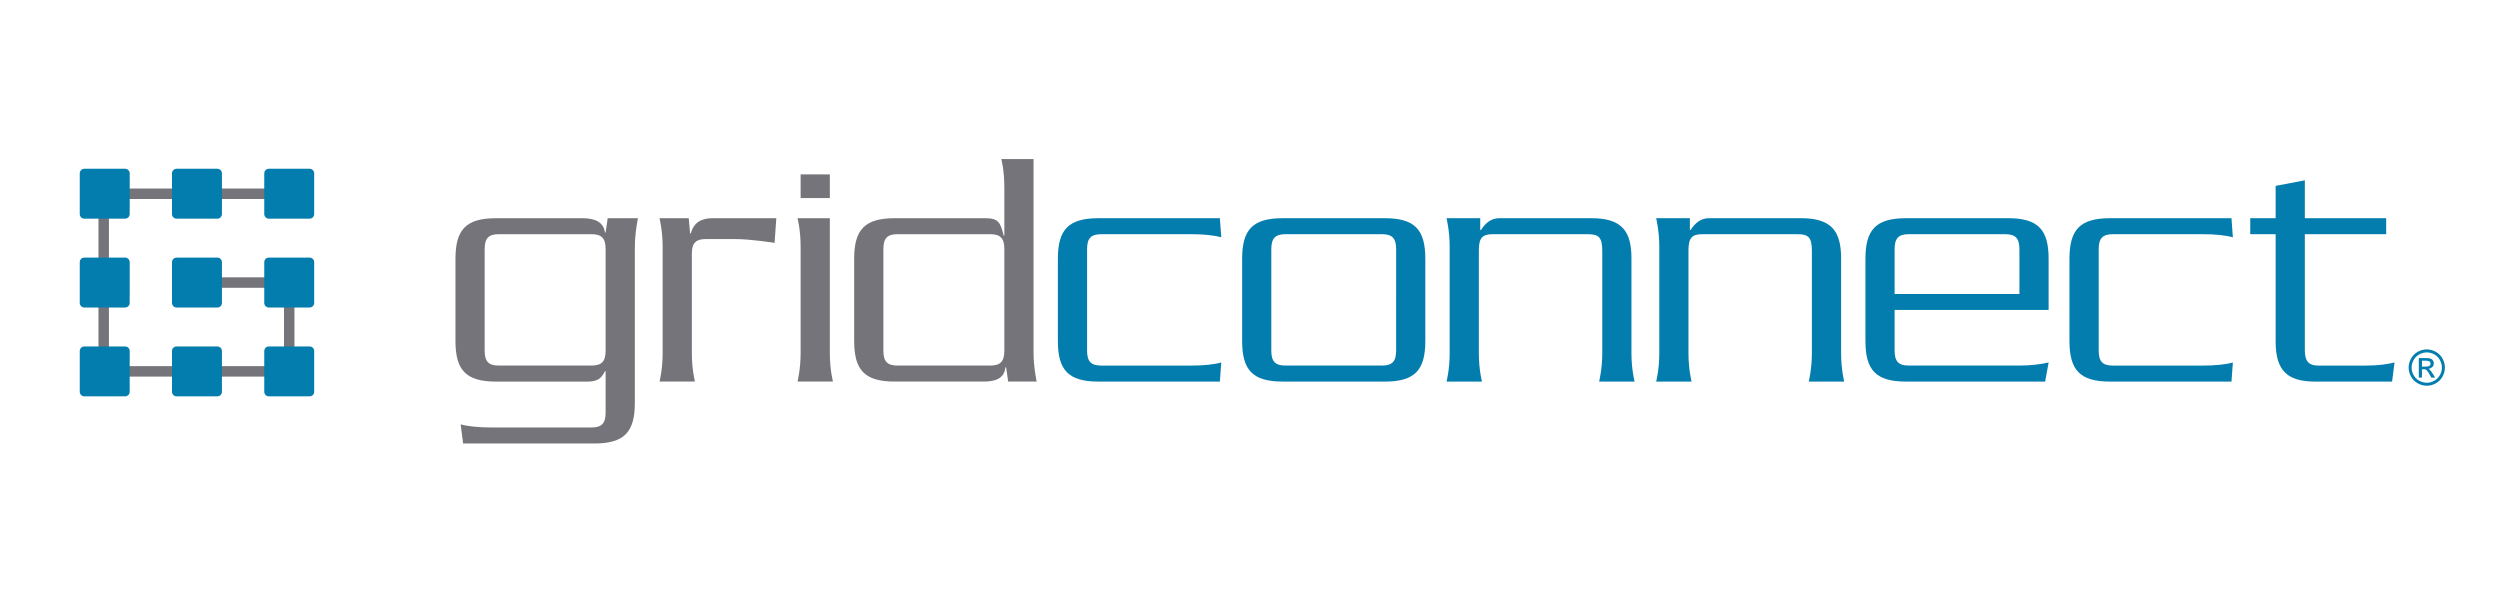 <svg xmlns="http://www.w3.org/2000/svg" xmlns:xlink="http://www.w3.org/1999/xlink" width="1594" zoomAndPan="magnify" viewBox="0 0 1195.92 288" height="384" preserveAspectRatio="xMidYMid meet" version="1.0"><defs><clipPath id="ac489d2139"><path d="M 47.109 90.129 L 138.352 90.129 L 138.352 95.129 L 47.109 95.129 Z M 96.984 132.617 L 140.852 132.617 L 140.852 137.617 L 96.984 137.617 Z M 135.852 137.617 L 140.852 137.617 L 140.852 175.105 L 135.852 175.105 Z M 47.109 95.129 L 52.109 95.129 L 52.109 175.105 L 47.109 175.105 Z M 47.109 175.105 L 140.852 175.105 L 140.852 180.105 L 47.109 180.105 Z M 47.109 175.105 " clip-rule="nonzero"/></clipPath><clipPath id="3ec6211118"><path d="M 38 80.324 L 62.406 80.324 L 62.406 104.938 L 38 104.938 Z M 38 80.324 " clip-rule="nonzero"/></clipPath><clipPath id="b1f9a678ad"><path d="M 62.039 102.359 C 62.039 103.578 61.047 104.559 59.828 104.559 L 40.348 104.559 C 39.129 104.559 38.148 103.578 38.148 102.359 L 38.148 82.883 C 38.148 81.672 39.141 80.68 40.348 80.68 L 59.84 80.68 C 61.059 80.68 62.047 81.672 62.047 82.883 Z M 62.039 102.359 " clip-rule="nonzero"/></clipPath><clipPath id="f1dfec6490"><path d="M 82 80.324 L 106.52 80.324 L 106.52 104.938 L 82 104.938 Z M 82 80.324 " clip-rule="nonzero"/></clipPath><clipPath id="9b2fc22e01"><path d="M 106.164 102.359 C 106.164 103.578 105.176 104.559 103.965 104.559 L 84.488 104.559 C 83.266 104.559 82.277 103.578 82.277 102.359 L 82.277 82.883 C 82.277 81.672 83.266 80.68 84.488 80.68 L 103.965 80.68 C 105.184 80.68 106.164 81.672 106.164 82.883 Z M 106.164 102.359 " clip-rule="nonzero"/></clipPath><clipPath id="d315aa63ca"><path d="M 126.02 80.324 L 150.633 80.324 L 150.633 104.938 L 126.02 104.938 Z M 126.02 80.324 " clip-rule="nonzero"/></clipPath><clipPath id="4ed42a3a53"><path d="M 150.301 102.359 C 150.301 103.578 149.312 104.559 148.094 104.559 L 128.613 104.559 C 127.395 104.559 126.414 103.578 126.414 102.359 L 126.414 82.883 C 126.414 81.672 127.395 80.68 128.613 80.68 L 148.094 80.68 C 149.312 80.68 150.301 81.672 150.301 82.883 Z M 150.301 102.359 " clip-rule="nonzero"/></clipPath><clipPath id="0aac12a161"><path d="M 38 123.047 L 62.406 123.047 L 62.406 147.191 L 38 147.191 Z M 38 123.047 " clip-rule="nonzero"/></clipPath><clipPath id="122dee3760"><path d="M 62.039 144.855 C 62.039 146.078 61.047 147.059 59.828 147.059 L 40.348 147.059 C 39.129 147.059 38.148 146.078 38.148 144.855 L 38.148 125.379 C 38.148 124.16 39.141 123.168 40.348 123.168 L 59.84 123.168 C 61.059 123.168 62.047 124.16 62.047 125.379 Z M 62.039 144.855 " clip-rule="nonzero"/></clipPath><clipPath id="fa3a6b23e6"><path d="M 82 123.047 L 106.52 123.047 L 106.52 147.191 L 82 147.191 Z M 82 123.047 " clip-rule="nonzero"/></clipPath><clipPath id="2d13876aa2"><path d="M 106.164 144.855 C 106.164 146.078 105.176 147.059 103.965 147.059 L 84.488 147.059 C 83.266 147.059 82.277 146.078 82.277 144.855 L 82.277 125.379 C 82.277 124.16 83.266 123.168 84.488 123.168 L 103.965 123.168 C 105.184 123.168 106.164 124.16 106.164 125.379 Z M 106.164 144.855 " clip-rule="nonzero"/></clipPath><clipPath id="13c7661d6a"><path d="M 126.02 123.047 L 150.633 123.047 L 150.633 147.191 L 126.02 147.191 Z M 126.02 123.047 " clip-rule="nonzero"/></clipPath><clipPath id="483d220ead"><path d="M 150.301 144.855 C 150.301 146.078 149.312 147.059 148.094 147.059 L 128.613 147.059 C 127.395 147.059 126.414 146.078 126.414 144.855 L 126.414 125.379 C 126.414 124.16 127.395 123.168 128.613 123.168 L 148.094 123.168 C 149.312 123.168 150.301 124.16 150.301 125.379 Z M 150.301 144.855 " clip-rule="nonzero"/></clipPath><clipPath id="7a92081303"><path d="M 38 165.301 L 62.406 165.301 L 62.406 189.914 L 38 189.914 Z M 38 165.301 " clip-rule="nonzero"/></clipPath><clipPath id="12b64f503c"><path d="M 62.039 187.355 C 62.039 188.574 61.047 189.555 59.828 189.555 L 40.348 189.555 C 39.129 189.555 38.148 188.574 38.148 187.355 L 38.148 167.875 C 38.148 166.645 39.141 165.676 40.348 165.676 L 59.84 165.676 C 61.059 165.676 62.047 166.645 62.047 167.875 Z M 62.039 187.355 " clip-rule="nonzero"/></clipPath><clipPath id="89621047a0"><path d="M 82 165.301 L 106.52 165.301 L 106.52 189.914 L 82 189.914 Z M 82 165.301 " clip-rule="nonzero"/></clipPath><clipPath id="b9e97f570d"><path d="M 106.164 187.355 C 106.164 188.574 105.176 189.555 103.965 189.555 L 84.488 189.555 C 83.266 189.555 82.277 188.574 82.277 187.355 L 82.277 167.875 C 82.277 166.645 83.266 165.676 84.488 165.676 L 103.965 165.676 C 105.184 165.676 106.164 166.645 106.164 167.875 Z M 106.164 187.355 " clip-rule="nonzero"/></clipPath><clipPath id="b9d5bc1931"><path d="M 126.02 165.301 L 150.633 165.301 L 150.633 189.914 L 126.02 189.914 Z M 126.02 165.301 " clip-rule="nonzero"/></clipPath><clipPath id="eff8ae347a"><path d="M 150.301 187.355 C 150.301 188.574 149.312 189.555 148.094 189.555 L 128.613 189.555 C 127.395 189.555 126.414 188.574 126.414 187.355 L 126.414 167.875 C 126.414 166.645 127.395 165.676 128.613 165.676 L 148.094 165.676 C 149.312 165.676 150.301 166.645 150.301 167.875 Z M 150.301 187.355 " clip-rule="nonzero"/></clipPath><clipPath id="2126499b06"><path d="M 217.879 104.328 L 305.523 104.328 L 305.523 212.434 L 217.879 212.434 Z M 217.879 104.328 " clip-rule="nonzero"/></clipPath><clipPath id="2958ac88d2"><path d="M 289.711 119.125 C 289.711 113.805 287.715 111.977 282.902 111.977 L 238.668 111.977 C 233.836 111.977 231.848 113.797 231.848 119.125 L 231.848 167.691 C 231.848 173.004 233.836 174.82 238.668 174.82 L 282.902 174.82 C 287.723 174.82 289.711 173.004 289.711 167.691 Z M 303.691 118.457 L 303.691 192.641 C 303.691 206.602 298.703 212.102 284.234 212.102 L 221.539 212.102 L 220.367 202.949 C 223.867 203.941 229.355 204.441 235.168 204.441 L 282.902 204.441 C 287.723 204.441 289.711 202.609 289.711 197.289 L 289.711 177.504 L 289.395 177.504 C 287.723 180.832 286.055 182.492 280.902 182.492 L 237.336 182.492 C 222.867 182.492 217.879 177.004 217.879 163.031 L 217.879 123.785 C 217.879 109.828 222.867 104.328 237.336 104.328 L 278.574 104.328 C 284.895 104.328 288.715 106.328 289.395 111.145 L 289.711 111.145 L 290.711 104.328 L 305.184 104.328 C 305.184 104.328 303.691 111.145 303.691 118.457 " clip-rule="nonzero"/></clipPath><clipPath id="7146df7e24"><path d="M 315.488 104.328 L 371.363 104.328 L 371.363 182.684 L 315.488 182.684 Z M 315.488 104.328 " clip-rule="nonzero"/></clipPath><clipPath id="4d668eb820"><path d="M 370.535 116.137 C 370.535 116.137 359.395 114.309 351.574 114.309 L 337.605 114.309 C 332.957 114.309 330.957 116.137 330.957 121.285 L 330.957 169.023 C 330.957 176.824 332.445 182.492 332.445 182.492 L 315.488 182.492 C 315.488 182.492 316.988 176.832 316.988 169.023 L 316.988 117.625 C 316.988 110.477 315.488 104.328 315.488 104.328 L 329.457 104.328 L 330.125 111.637 L 330.465 111.637 C 331.785 106.488 335.445 104.328 340.766 104.328 L 371.363 104.328 Z M 370.535 116.137 " clip-rule="nonzero"/></clipPath><clipPath id="5007d59782"><path d="M 381.508 83.367 L 398.477 83.367 L 398.477 182.535 L 381.508 182.535 Z M 381.508 83.367 " clip-rule="nonzero"/></clipPath><clipPath id="1a0aac0ad3"><path d="M 382.996 83.367 L 396.965 83.367 L 396.965 94.688 L 382.996 94.688 Z M 381.508 182.492 C 381.508 182.492 382.996 176.672 382.996 168.852 L 382.996 117.965 C 382.996 109.828 381.508 104.328 381.508 104.328 L 396.965 104.328 L 396.965 168.852 C 396.965 177.004 398.477 182.492 398.477 182.492 Z M 381.508 182.492 " clip-rule="nonzero"/></clipPath><clipPath id="e6493f1692"><path d="M 408.605 76.051 L 495.91 76.051 L 495.91 182.797 L 408.605 182.797 Z M 408.605 76.051 " clip-rule="nonzero"/></clipPath><clipPath id="851bd2b62c"><path d="M 480.449 119.129 C 480.449 113.809 478.461 111.977 473.629 111.977 L 429.395 111.977 C 424.574 111.977 422.582 113.797 422.582 119.129 L 422.582 167.695 C 422.582 173.004 424.582 174.824 429.395 174.824 L 473.629 174.824 C 478.461 174.824 480.449 173.004 480.449 167.695 Z M 482.281 182.484 L 481.289 175.664 L 480.949 175.664 C 480.449 180.973 476.289 182.484 470.473 182.484 L 428.062 182.484 C 413.594 182.484 408.605 177.004 408.605 163.035 L 408.605 123.789 C 408.605 109.82 413.594 104.328 428.062 104.328 L 471.473 104.328 C 477.789 104.328 478.621 106.66 480.121 112.648 L 480.449 112.648 L 480.449 90.191 C 480.449 80.711 478.961 76.051 478.961 76.051 L 494.418 76.051 L 494.418 168.684 C 494.418 175.664 495.91 182.484 495.91 182.484 Z M 482.281 182.484 " clip-rule="nonzero"/></clipPath><clipPath id="a6af56629e"><path d="M 506 104.148 L 584.395 104.148 L 584.395 182.668 L 506 182.668 Z M 506 104.148 " clip-rule="nonzero"/></clipPath><clipPath id="9c72e52308"><path d="M 583.551 182.492 L 525.512 182.492 C 511.043 182.492 506.055 177 506.055 163.031 L 506.055 123.785 C 506.055 109.828 511.043 104.328 525.512 104.328 L 583.551 104.328 L 584.211 113.477 C 580.73 112.484 575.73 111.984 569.922 111.984 L 526.844 111.984 C 522.023 111.984 520.023 113.805 520.023 119.137 L 520.023 167.691 C 520.023 173 522.023 174.832 526.844 174.832 L 569.922 174.832 C 575.73 174.832 580.73 174.332 584.211 173.344 Z M 583.551 182.492 " clip-rule="nonzero"/></clipPath><clipPath id="4228447e33"><path d="M 594.039 104.148 L 681.855 104.148 L 681.855 182.668 L 594.039 182.668 Z M 594.039 104.148 " clip-rule="nonzero"/></clipPath><clipPath id="9b59fd3c42"><path d="M 667.875 119.125 C 667.875 113.805 665.863 111.977 661.055 111.977 L 614.977 111.977 C 610.168 111.977 608.156 113.797 608.156 119.125 L 608.156 167.691 C 608.156 173 610.156 174.82 614.977 174.82 L 661.043 174.82 C 665.855 174.82 667.863 173 667.863 167.691 Z M 662.383 182.48 L 613.648 182.48 C 599.188 182.48 594.199 176.992 594.199 163.023 L 594.199 123.785 C 594.199 109.828 599.188 104.328 613.648 104.328 L 662.375 104.328 C 676.844 104.328 681.832 109.828 681.832 123.785 L 681.832 163.031 C 681.832 177 676.844 182.492 662.375 182.492 " clip-rule="nonzero"/></clipPath><clipPath id="8febc027d6"><path d="M 691.98 104.328 L 782 104.328 L 782 182.793 L 691.98 182.793 Z M 691.98 104.328 " clip-rule="nonzero"/></clipPath><clipPath id="67c18b5f10"><path d="M 764.977 182.492 C 764.977 182.492 766.477 176.332 766.477 169.023 L 766.477 120.125 C 766.477 113.645 764.977 111.988 759.645 111.988 L 714.09 111.988 C 709.418 111.988 707.438 113.477 707.438 119.465 L 707.438 169.023 C 707.438 176.82 708.93 182.492 708.93 182.492 L 691.98 182.492 C 691.98 182.492 693.469 176.832 693.469 169.023 L 693.469 117.625 C 693.469 110.477 691.98 104.328 691.98 104.328 L 708.098 104.328 L 708.098 109.988 L 708.438 109.988 C 710.59 106.656 713.258 104.328 717.25 104.328 L 761.324 104.328 C 775.785 104.328 780.434 110.477 780.434 123.445 L 780.434 169.023 C 780.434 176.672 781.934 182.492 781.934 182.492 Z M 764.977 182.492 " clip-rule="nonzero"/></clipPath><clipPath id="67bd4ff8e6"><path d="M 792.25 104.328 L 882.32 104.328 L 882.32 182.793 L 792.25 182.793 Z M 792.25 104.328 " clip-rule="nonzero"/></clipPath><clipPath id="29d101c5fe"><path d="M 865.258 182.492 C 865.258 182.492 866.746 176.332 866.746 169.023 L 866.746 120.125 C 866.746 113.645 865.258 111.988 859.938 111.988 L 814.359 111.988 C 809.699 111.988 807.711 113.477 807.711 119.465 L 807.711 169.023 C 807.711 176.82 809.211 182.492 809.211 182.492 L 792.25 182.492 C 792.25 182.492 793.75 176.832 793.75 169.023 L 793.75 117.625 C 793.75 110.477 792.25 104.328 792.25 104.328 L 808.391 104.328 L 808.391 109.988 L 808.719 109.988 C 810.871 106.656 813.551 104.328 817.531 104.328 L 861.605 104.328 C 876.055 104.328 880.727 110.477 880.727 123.445 L 880.727 169.023 C 880.727 176.672 882.215 182.492 882.215 182.492 Z M 865.258 182.492 " clip-rule="nonzero"/></clipPath><clipPath id="e056520c4a"><path d="M 892.016 104.035 L 980 104.035 L 980 182.691 L 892.016 182.691 Z M 892.016 104.035 " clip-rule="nonzero"/></clipPath><clipPath id="fc0d4dc81a"><path d="M 966.027 119.125 C 966.027 113.805 964.027 111.977 959.207 111.977 L 913.141 111.977 C 908.32 111.977 906.32 113.797 906.32 119.125 L 906.32 140.582 L 966.027 140.582 Z M 978.336 182.492 L 911.82 182.492 C 897.352 182.492 892.363 177 892.363 163.031 L 892.363 123.785 C 892.363 109.824 897.352 104.328 911.82 104.328 L 960.547 104.328 C 975.016 104.328 979.996 109.824 979.996 123.785 L 979.996 148.223 L 906.32 148.223 L 906.32 167.691 C 906.32 173 908.332 174.82 913.141 174.82 L 966.027 174.82 C 970.855 174.82 976.008 174.32 979.996 173.332 Z M 978.336 182.492 " clip-rule="nonzero"/></clipPath><clipPath id="4d7a180f22"><path d="M 989.699 104.035 L 1068.359 104.035 L 1068.359 182.691 L 989.699 182.691 Z M 989.699 104.035 " clip-rule="nonzero"/></clipPath><clipPath id="2a568fc544"><path d="M 1067.469 182.492 L 1009.434 182.492 C 994.965 182.492 989.965 177 989.965 163.031 L 989.965 123.785 C 989.965 109.824 994.965 104.328 1009.434 104.328 L 1067.469 104.328 L 1068.129 113.477 C 1064.641 112.484 1059.652 111.984 1053.832 111.984 L 1010.766 111.984 C 1005.934 111.984 1003.953 113.805 1003.953 119.137 L 1003.953 167.691 C 1003.953 173 1005.934 174.832 1010.766 174.832 L 1053.832 174.832 C 1059.652 174.832 1064.641 174.332 1068.129 173.34 Z M 1067.469 182.492 " clip-rule="nonzero"/></clipPath><clipPath id="3939b10b01"><path d="M 1076.391 86 L 1145.746 86 L 1145.746 182.691 L 1076.391 182.691 Z M 1076.391 86 " clip-rule="nonzero"/></clipPath><clipPath id="b4153e14c1"><path d="M 1144.297 182.492 L 1107.707 182.492 C 1094.738 182.492 1088.59 177.832 1088.59 163.363 L 1088.59 111.984 L 1076.449 111.984 L 1076.449 104.328 L 1088.59 104.328 L 1088.59 88.867 L 1102.559 86.199 L 1102.559 104.328 L 1141.477 104.328 L 1141.477 111.977 L 1102.559 111.977 L 1102.559 167.512 C 1102.559 173.34 1104.887 174.832 1109.219 174.832 L 1131.668 174.832 C 1138.156 174.832 1141.977 174.172 1145.477 173.34 Z M 1144.297 182.492 " clip-rule="nonzero"/></clipPath><clipPath id="41531de3c8"><path d="M 1152.09 167.043 L 1169.852 167.043 L 1169.852 184.805 L 1152.09 184.805 Z M 1152.09 167.043 " clip-rule="nonzero"/></clipPath><clipPath id="498132483a"><path d="M 1158.586 175.32 L 1160.414 175.32 C 1161.285 175.32 1161.883 175.191 1162.203 174.93 L 1162.684 174.32 L 1162.613 173.363 L 1162.094 172.762 C 1161.543 172.543 1161.043 172.492 1160.316 172.492 L 1158.605 172.492 Z M 1157.074 180.582 L 1157.074 171.223 L 1160.285 171.223 C 1161.383 171.223 1162.176 171.312 1162.664 171.48 L 1163.543 171.953 C 1164.133 172.812 1164.273 173.273 1164.273 173.75 L 1164.035 175.031 C 1163.055 176.043 1162.414 176.332 1161.605 176.391 L 1162.195 176.691 C 1162.766 177.25 1163.223 177.871 1163.766 178.742 L 1164.902 180.57 L 1163.062 180.57 L 1162.246 179.09 C 1161.594 177.93 1161.074 177.211 1160.676 176.91 L 1159.996 176.59 L 1158.586 176.59 L 1158.586 180.562 Z M 1160.883 168.523 C 1159.664 168.523 1158.473 168.832 1157.324 169.461 C 1156.176 170.094 1155.266 170.98 1154.613 172.152 C 1153.965 173.32 1153.637 174.531 1153.637 175.793 C 1153.637 177.043 1153.953 178.242 1154.594 179.391 C 1155.234 180.543 1156.133 181.43 1157.285 182.082 C 1158.434 182.73 1159.633 183.043 1160.883 183.043 C 1162.133 183.043 1163.336 182.723 1164.484 182.082 C 1165.633 181.441 1166.523 180.543 1167.164 179.391 C 1167.805 178.242 1168.125 177.043 1168.125 175.793 C 1168.125 174.531 1167.793 173.32 1167.152 172.152 C 1166.516 170.98 1165.605 170.094 1164.445 169.461 C 1163.285 168.832 1162.105 168.523 1160.883 168.523 M 1160.883 167.094 C 1162.344 167.094 1163.766 167.461 1165.152 168.211 C 1166.543 168.961 1167.625 170.031 1168.402 171.422 C 1169.184 172.812 1169.562 174.273 1169.562 175.781 C 1169.562 177.27 1169.184 178.711 1168.426 180.102 C 1167.664 181.492 1166.594 182.562 1165.215 183.32 C 1163.836 184.082 1162.395 184.473 1160.895 184.473 C 1159.395 184.473 1157.953 184.09 1156.574 183.32 C 1155.195 182.551 1154.125 181.48 1153.363 180.102 C 1152.605 178.723 1152.215 177.281 1152.215 175.781 C 1152.215 174.273 1152.605 172.82 1153.387 171.422 C 1154.164 170.023 1155.246 168.961 1156.633 168.211 C 1158.023 167.461 1159.445 167.094 1160.906 167.094 " clip-rule="nonzero"/></clipPath></defs><g clip-path="url(#ac489d2139)"><path fill="#74747a" d="M 33.148 75.684 L 155.273 75.684 L 155.273 194.555 L 33.148 194.555 Z M 33.148 75.684 " fill-opacity="1" fill-rule="nonzero"/></g><g clip-path="url(#3ec6211118)"><g clip-path="url(#b1f9a678ad)"><path fill="#037dad" d="M 33.148 75.684 L 155.273 75.684 L 155.273 194.555 L 33.148 194.555 Z M 33.148 75.684 " fill-opacity="1" fill-rule="nonzero"/></g></g><g clip-path="url(#f1dfec6490)"><g clip-path="url(#9b2fc22e01)"><path fill="#037dad" d="M 33.148 75.684 L 155.273 75.684 L 155.273 194.555 L 33.148 194.555 Z M 33.148 75.684 " fill-opacity="1" fill-rule="nonzero"/></g></g><g clip-path="url(#d315aa63ca)"><g clip-path="url(#4ed42a3a53)"><path fill="#037dad" d="M 33.148 75.684 L 155.273 75.684 L 155.273 194.555 L 33.148 194.555 Z M 33.148 75.684 " fill-opacity="1" fill-rule="nonzero"/></g></g><g clip-path="url(#0aac12a161)"><g clip-path="url(#122dee3760)"><path fill="#037dad" d="M 33.148 75.684 L 155.273 75.684 L 155.273 194.555 L 33.148 194.555 Z M 33.148 75.684 " fill-opacity="1" fill-rule="nonzero"/></g></g><g clip-path="url(#fa3a6b23e6)"><g clip-path="url(#2d13876aa2)"><path fill="#037dad" d="M 33.148 75.684 L 155.273 75.684 L 155.273 194.555 L 33.148 194.555 Z M 33.148 75.684 " fill-opacity="1" fill-rule="nonzero"/></g></g><g clip-path="url(#13c7661d6a)"><g clip-path="url(#483d220ead)"><path fill="#037dad" d="M 33.148 75.684 L 155.273 75.684 L 155.273 194.555 L 33.148 194.555 Z M 33.148 75.684 " fill-opacity="1" fill-rule="nonzero"/></g></g><g clip-path="url(#7a92081303)"><g clip-path="url(#12b64f503c)"><path fill="#037dad" d="M 33.148 75.684 L 155.273 75.684 L 155.273 194.555 L 33.148 194.555 Z M 33.148 75.684 " fill-opacity="1" fill-rule="nonzero"/></g></g><g clip-path="url(#89621047a0)"><g clip-path="url(#b9e97f570d)"><path fill="#037dad" d="M 33.148 75.684 L 155.273 75.684 L 155.273 194.555 L 33.148 194.555 Z M 33.148 75.684 " fill-opacity="1" fill-rule="nonzero"/></g></g><g clip-path="url(#b9d5bc1931)"><g clip-path="url(#eff8ae347a)"><path fill="#037dad" d="M 33.148 75.684 L 155.273 75.684 L 155.273 194.555 L 33.148 194.555 Z M 33.148 75.684 " fill-opacity="1" fill-rule="nonzero"/></g></g><g clip-path="url(#2126499b06)"><g clip-path="url(#2958ac88d2)"><path fill="#74747a" d="M 217.879 104.328 L 305.18 104.328 L 305.18 212.09 L 217.879 212.09 Z M 217.879 104.328 " fill-opacity="1" fill-rule="nonzero"/></g></g><g clip-path="url(#7146df7e24)"><g clip-path="url(#4d668eb820)"><path fill="#74747a" d="M 315.488 104.328 L 371.363 104.328 L 371.363 182.469 L 315.488 182.469 Z M 315.488 104.328 " fill-opacity="1" fill-rule="nonzero"/></g></g><g clip-path="url(#5007d59782)"><g clip-path="url(#1a0aac0ad3)"><path fill="#74747a" d="M 381.508 83.367 L 398.477 83.367 L 398.477 182.469 L 381.508 182.469 Z M 381.508 83.367 " fill-opacity="1" fill-rule="nonzero"/></g></g><g clip-path="url(#e6493f1692)"><g clip-path="url(#851bd2b62c)"><path fill="#74747a" d="M 408.605 76.051 L 495.91 76.051 L 495.91 182.453 L 408.605 182.453 Z M 408.605 76.051 " fill-opacity="1" fill-rule="nonzero"/></g></g><g clip-path="url(#a6af56629e)"><g clip-path="url(#9c72e52308)"><path fill="#037dad" d="M 501.055 99.328 L 686.676 99.328 L 686.676 187.488 L 501.055 187.488 Z M 501.055 99.328 " fill-opacity="1" fill-rule="nonzero"/></g></g><g clip-path="url(#4228447e33)"><g clip-path="url(#9b59fd3c42)"><path fill="#037dad" d="M 501.055 99.328 L 686.676 99.328 L 686.676 187.488 L 501.055 187.488 Z M 501.055 99.328 " fill-opacity="1" fill-rule="nonzero"/></g></g><g clip-path="url(#8febc027d6)"><g clip-path="url(#67c18b5f10)"><path fill="#037dad" d="M 691.98 104.328 L 782.047 104.328 L 782.047 182.488 L 691.98 182.488 Z M 691.98 104.328 " fill-opacity="1" fill-rule="nonzero"/></g></g><g clip-path="url(#67bd4ff8e6)"><g clip-path="url(#29d101c5fe)"><path fill="#037dad" d="M 792.25 104.328 L 882.32 104.328 L 882.32 182.488 L 792.25 182.488 Z M 792.25 104.328 " fill-opacity="1" fill-rule="nonzero"/></g></g><g clip-path="url(#e056520c4a)"><g clip-path="url(#fc0d4dc81a)"><path fill="#037dad" d="M 887.363 81.199 L 1174.504 81.199 L 1174.504 189.457 L 887.363 189.457 Z M 887.363 81.199 " fill-opacity="1" fill-rule="nonzero"/></g></g><g clip-path="url(#4d7a180f22)"><g clip-path="url(#2a568fc544)"><path fill="#037dad" d="M 887.363 81.199 L 1174.504 81.199 L 1174.504 189.457 L 887.363 189.457 Z M 887.363 81.199 " fill-opacity="1" fill-rule="nonzero"/></g></g><g clip-path="url(#3939b10b01)"><g clip-path="url(#b4153e14c1)"><path fill="#037dad" d="M 887.363 81.199 L 1174.504 81.199 L 1174.504 189.457 L 887.363 189.457 Z M 887.363 81.199 " fill-opacity="1" fill-rule="nonzero"/></g></g><g clip-path="url(#41531de3c8)"><g clip-path="url(#498132483a)"><path fill="#037dad" d="M 887.363 81.199 L 1174.504 81.199 L 1174.504 189.457 L 887.363 189.457 Z M 887.363 81.199 " fill-opacity="1" fill-rule="nonzero"/></g></g></svg>